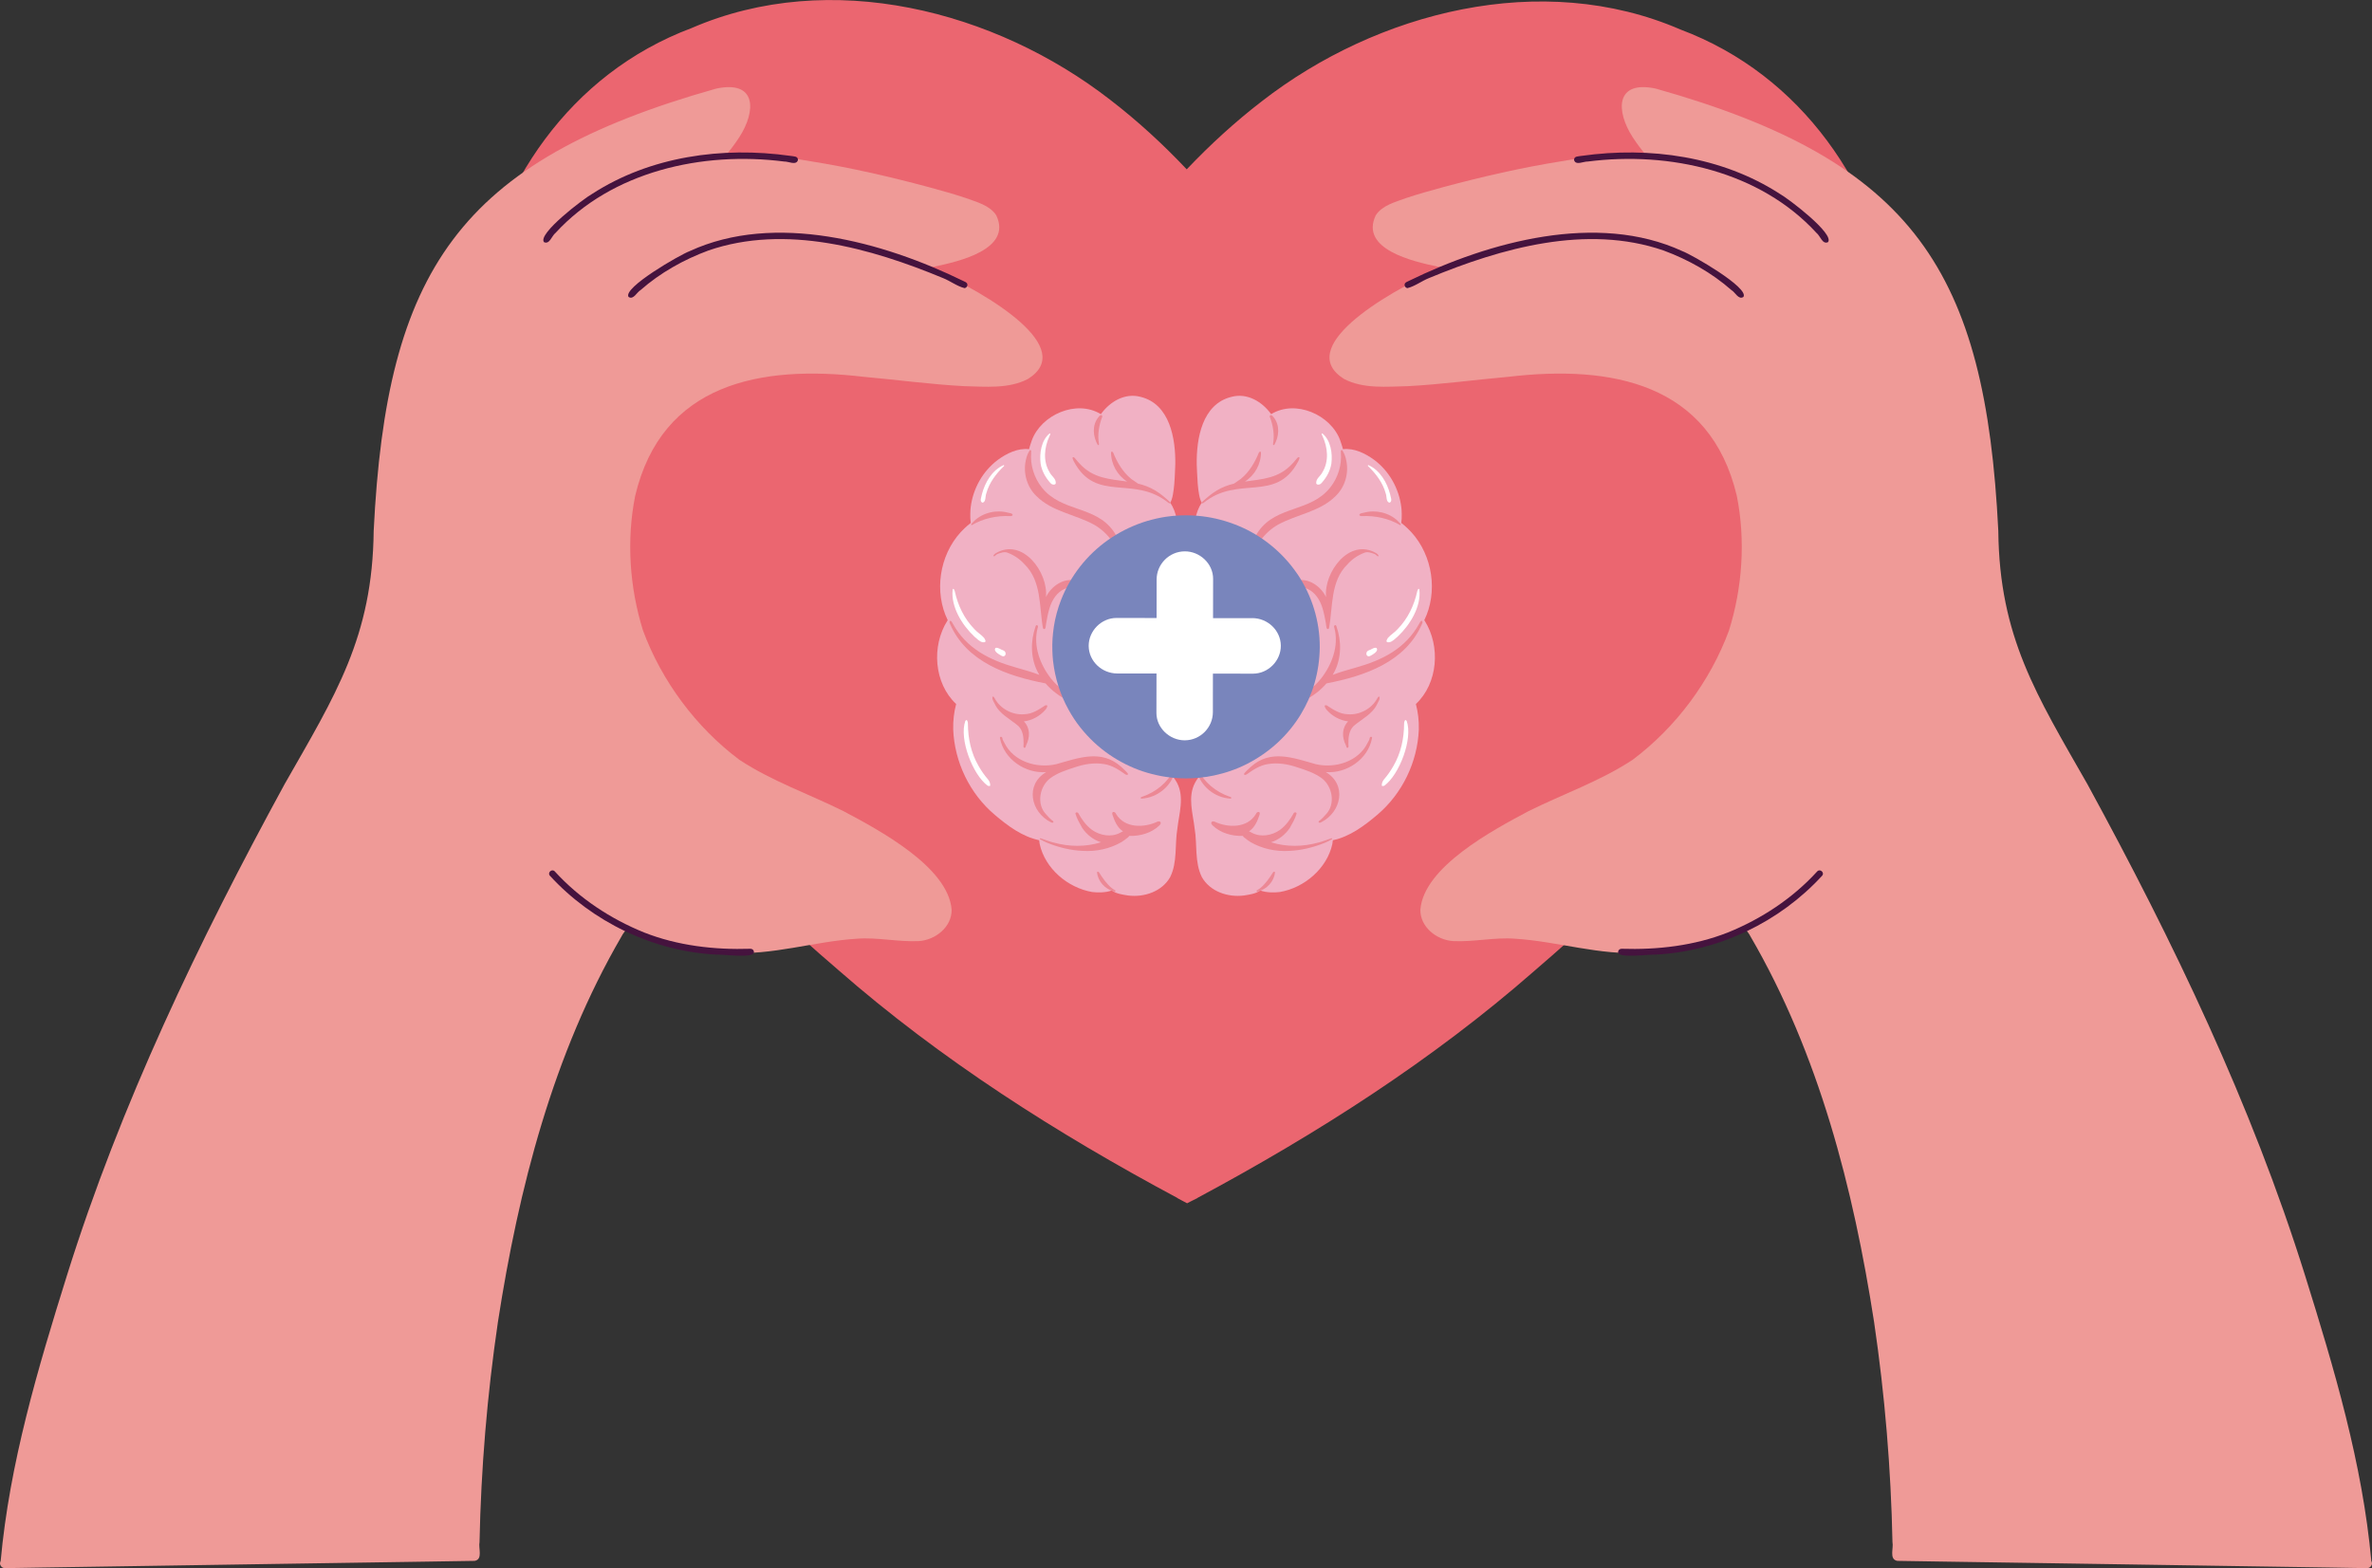 <svg width="186" height="123" viewBox="0 0 186 123" fill="none" xmlns="http://www.w3.org/2000/svg">
<rect x="0" y="0" width="186" height="123" fill="#333333" stroke="none"/>
<g clip-path="url(#clip0_145_42)">
<path d="M148.838 24.325C151.602 45.143 135.17 63.405 120.308 76.158C112.309 83.165 103.281 88.922 93.89 93.961C93.895 93.961 93.895 93.966 93.901 93.966C93.726 94.052 93.552 94.138 93.377 94.227C93.28 94.277 93.182 94.325 93.085 94.376C92.946 94.3 92.805 94.227 92.664 94.153C92.553 94.093 92.443 94.03 92.33 93.972C92.33 93.972 92.325 93.972 92.322 93.966C92.322 93.966 92.328 93.966 92.328 93.961C82.86 88.894 73.755 83.102 65.694 76.045C50.83 63.289 34.4 45.027 37.164 24.211C38.85 14.508 44.653 5.795 54.228 2.202C65.106 -2.512 78.025 0.808 87.072 7.84C89.215 9.489 91.206 11.322 93.056 13.281C94.878 11.365 96.831 9.572 98.931 7.954C107.977 0.922 120.896 -2.398 131.775 2.316C141.352 5.911 147.155 14.624 148.838 24.325Z" fill="#EB6670"/>
<path d="M72.904 20.992C77.819 23.199 84.433 27.327 80.606 29.723C79.087 30.516 77.27 30.324 75.607 30.288C72.981 30.15 70.282 29.781 67.692 29.551C59.626 28.607 51.902 30.056 49.807 38.893C49.112 42.38 49.369 46.087 50.423 49.458C51.891 53.427 54.576 57.04 57.974 59.59C60.537 61.279 63.417 62.266 66.15 63.625C68.916 65.097 74.362 67.995 74.621 71.346C74.652 72.692 73.354 73.734 72.052 73.812C70.454 73.893 68.778 73.502 67.202 73.626C63.83 73.835 60.537 74.964 57.129 74.719C54.391 74.57 51.645 73.974 49.184 72.765C49.056 73.002 48.827 73.239 48.74 73.439C43.361 82.688 40.666 93.231 39.044 103.69C38.2 109.416 37.72 115.188 37.602 120.955C37.502 121.424 37.871 122.28 37.253 122.417C37.24 122.422 37.23 122.422 37.215 122.424C37.202 122.424 37.191 122.424 37.179 122.424C35.888 122.447 34.594 122.465 33.303 122.485C31.256 122.518 29.21 122.545 27.162 122.578C25.232 122.609 23.3 122.639 21.367 122.667C19.366 122.699 17.366 122.727 15.365 122.76C13.296 122.793 11.23 122.823 9.162 122.856C7.255 122.886 5.343 122.917 3.436 122.944C2.821 122.954 2.205 122.965 1.589 122.975C1.214 122.98 0.837 122.992 0.46 122.992L0.37 122.992C0.177 122.992 0.018 122.823 0.003 122.644C-0.002 122.571 0.018 122.495 0.054 122.427C0.747 114.784 2.964 107.348 5.248 100.041C9.449 86.614 15.575 73.866 22.314 61.509C26.302 54.512 29.215 49.965 29.302 41.64C30.308 21.3 35.903 12.657 56.167 6.948C59.334 6.272 59.313 8.691 57.968 10.769C57.642 11.266 57.283 11.751 56.886 12.215C59.111 12.092 61.364 12.258 63.558 12.647C66.676 13.145 69.761 13.854 72.809 14.672C73.79 14.937 74.773 15.212 75.738 15.533C76.585 15.851 77.596 16.088 78.117 16.881C79.405 19.553 75.181 20.51 73.282 20.909C73.156 20.934 73.03 20.959 72.907 20.982L72.904 20.992Z" fill="#EF9A97"/>
<path d="M42.663 18.997C42.104 18.355 45.789 15.56 46.438 15.204C50.983 12.263 56.642 11.475 61.962 12.223C62.198 12.271 62.593 12.223 62.57 12.558C62.439 12.998 61.818 12.652 61.49 12.669C55.081 11.849 47.991 13.434 43.559 18.272C43.271 18.487 43.097 19.196 42.663 18.994V18.997Z" fill="#45133E"/>
<path d="M49.291 23.292C48.798 22.578 53.351 19.962 54.088 19.694C60.755 16.621 69.234 18.959 75.514 22.027C75.655 22.103 75.827 22.133 75.858 22.31C75.878 22.449 75.778 22.575 75.64 22.6C75.049 22.456 74.516 22.035 73.943 21.81C68.264 19.452 61.594 17.573 55.566 19.641C53.623 20.358 51.775 21.393 50.23 22.752C49.933 22.921 49.673 23.542 49.291 23.29V23.292Z" fill="#45133E"/>
<path d="M56.167 74.873C51.211 74.612 46.435 72.307 43.12 68.686C42.902 68.444 43.284 68.103 43.507 68.351C45.434 70.466 47.885 72.075 50.516 73.14C53.146 74.176 56.023 74.506 58.839 74.415C58.977 74.41 59.105 74.504 59.118 74.648C59.236 75.213 56.614 74.832 56.169 74.873L56.167 74.873Z" fill="#45133E"/>
<path d="M113.095 20.992C108.181 23.199 101.567 27.327 105.394 29.723C106.913 30.516 108.73 30.324 110.393 30.288C113.018 30.15 115.718 29.781 118.308 29.551C126.374 28.607 134.098 30.056 136.192 38.893C136.888 42.38 136.631 46.087 135.576 49.458C134.109 53.427 131.424 57.04 128.026 59.59C125.463 61.279 122.583 62.266 119.85 63.625C117.084 65.097 111.638 67.995 111.379 71.346C111.348 72.692 112.646 73.734 113.947 73.812C115.546 73.893 117.222 73.502 118.798 73.626C122.17 73.835 125.463 74.964 128.871 74.719C131.609 74.57 134.355 73.974 136.816 72.765C136.944 73.002 137.173 73.239 137.26 73.439C142.639 82.688 145.334 93.231 146.956 103.69C147.8 109.416 148.28 115.188 148.398 120.955C148.498 121.424 148.128 122.28 148.747 122.417C148.76 122.422 148.77 122.422 148.785 122.424C148.798 122.424 148.808 122.424 148.821 122.424C150.112 122.447 151.406 122.465 152.696 122.485C154.744 122.518 156.79 122.545 158.838 122.578C160.768 122.609 162.7 122.639 164.632 122.667C166.634 122.699 168.633 122.727 170.635 122.76C172.704 122.793 174.769 122.823 176.838 122.856C178.745 122.886 180.657 122.917 182.563 122.944C183.179 122.954 183.795 122.965 184.411 122.975C184.786 122.98 185.163 122.992 185.54 122.992L185.63 122.992C185.823 122.992 185.982 122.823 185.997 122.644C186.002 122.571 185.982 122.495 185.946 122.427C185.253 114.784 183.036 107.348 180.752 100.041C176.551 86.614 170.425 73.866 163.686 61.509C159.697 54.512 156.782 49.965 156.697 41.64C155.691 21.3 150.097 12.657 129.833 6.948C126.666 6.272 126.687 8.691 128.031 10.769C128.357 11.266 128.717 11.751 129.114 12.215C126.889 12.092 124.636 12.258 122.442 12.647C119.324 13.145 116.239 13.854 113.19 14.672C112.21 14.937 111.227 15.212 110.262 15.533C109.415 15.851 108.404 16.088 107.883 16.881C106.595 19.553 110.819 20.51 112.718 20.909C112.844 20.934 112.97 20.959 113.093 20.982L113.095 20.992Z" fill="#EF9A97"/>
<path d="M143.338 18.997C143.897 18.355 140.212 15.56 139.563 15.204C135.018 12.263 129.359 11.475 124.039 12.223C123.803 12.271 123.408 12.223 123.431 12.558C123.562 12.998 124.183 12.652 124.511 12.669C130.919 11.849 138.01 13.434 142.442 18.272C142.729 18.487 142.904 19.196 143.338 18.994V18.997Z" fill="#45133E"/>
<path d="M136.708 23.292C137.201 22.578 132.648 19.962 131.912 19.694C125.244 16.621 116.765 18.959 110.485 22.027C110.344 22.103 110.172 22.133 110.141 22.31C110.121 22.449 110.221 22.575 110.359 22.6C110.95 22.456 111.484 22.035 112.056 21.81C117.735 19.452 124.405 17.573 130.433 19.641C132.376 20.358 134.224 21.393 135.769 22.752C136.066 22.921 136.326 23.542 136.708 23.29V23.292Z" fill="#45133E"/>
<path d="M129.833 74.873C134.789 74.612 139.565 72.307 142.881 68.686C143.099 68.444 142.716 68.103 142.493 68.351C140.566 70.466 138.115 72.075 135.484 73.14C132.854 74.176 129.977 74.506 127.164 74.415C127.026 74.41 126.898 74.504 126.885 74.648C126.767 75.213 129.389 74.832 129.833 74.873Z" fill="#45133E"/>
<path d="M92.445 42.065C92.517 42.941 92.558 43.819 92.56 44.698C92.535 45.43 92.524 46.193 92.198 46.865C92.178 46.92 92.121 47.001 92.057 47.062C92.82 49.084 92.717 51.351 92.412 53.45C92.409 53.649 92.016 55.126 91.703 55.578C92.535 56.757 92.547 58.345 92.399 59.736C92.396 59.903 92.211 60.663 91.993 60.951C92.116 61.082 92.211 61.249 92.293 61.393C92.889 62.519 92.458 63.801 92.324 64.988C92.111 66.251 92.34 67.614 91.76 68.791C91.123 69.922 89.725 70.397 88.467 70.237C88.038 70.167 87.535 70.109 87.184 69.841C86.707 70.025 86.026 70.015 85.636 69.962C83.714 69.629 81.949 68.114 81.53 66.213C81.515 66.114 81.494 66.008 81.487 65.902C80.16 65.622 79.025 64.776 78.012 63.915C76.038 62.251 74.85 59.769 74.745 57.219C74.73 56.53 74.801 55.873 74.976 55.219C73.236 53.588 73.031 50.677 74.285 48.688C74.293 48.672 74.303 48.657 74.316 48.645C73.238 46.445 73.647 43.58 75.34 41.731C75.407 41.651 75.797 41.259 76.123 41.014C76.054 40.583 76.092 39.984 76.118 39.777C76.297 38.33 77.052 36.967 78.233 36.078C78.93 35.568 79.795 35.129 80.689 35.232C80.689 35.232 80.691 35.232 80.694 35.232C80.76 34.952 80.871 34.667 80.914 34.528C81.651 32.533 84.399 31.324 86.301 32.47C86.309 32.475 86.316 32.478 86.322 32.485C87.025 31.511 88.187 30.799 89.427 31.124C91.747 31.682 92.193 34.427 92.16 36.434C92.124 37.002 92.124 38.866 91.762 39.434C92.293 40.179 92.36 41.186 92.442 42.07L92.445 42.065Z" fill="#F1B1C4"/>
<g style="mix-blend-mode:soft-light">
<path d="M77.022 39.422C76.786 39.29 76.974 38.97 76.994 38.77C77.23 37.861 77.777 36.894 78.675 36.49C78.737 36.442 78.77 36.551 78.709 36.574C78.1 37.162 77.561 37.876 77.343 38.694C77.246 38.909 77.333 39.404 77.022 39.424V39.422Z" fill="white"/>
</g>
<g style="mix-blend-mode:soft-light">
<path d="M82.552 38C82.457 37.982 82.387 37.911 82.331 37.841C81.964 37.422 81.687 36.917 81.6 36.366C81.497 35.568 81.648 34.526 82.311 33.993C82.418 33.988 82.316 34.159 82.295 34.21C81.882 35.084 81.777 36.179 82.298 37.03C82.431 37.326 82.801 37.525 82.788 37.871C82.798 38 82.654 38.03 82.552 38.002V38Z" fill="white"/>
</g>
<g style="mix-blend-mode:soft-light">
<path d="M77.077 50.377C76.8 50.334 76.607 50.089 76.397 49.922C75.437 49.021 74.549 47.582 74.703 46.239C74.77 46.082 74.842 46.294 74.867 46.362C75.103 47.468 75.609 48.529 76.407 49.344C76.635 49.604 76.946 49.776 77.169 50.033C77.269 50.2 77.392 50.4 77.079 50.374L77.077 50.377Z" fill="white"/>
</g>
<g style="mix-blend-mode:soft-light">
<path d="M78.542 51.44C78.357 51.331 77.854 51.074 78.067 50.819C78.257 50.753 78.496 50.968 78.686 51.018C78.976 51.137 78.878 51.606 78.542 51.44Z" fill="white"/>
</g>
<g style="mix-blend-mode:soft-light">
<path d="M77.451 61.628C76.273 60.769 75.19 57.944 75.696 56.548C75.832 56.338 75.904 56.644 75.899 56.76C75.904 57.916 76.145 59.068 76.735 60.075C76.943 60.444 77.184 60.797 77.464 61.118C77.585 61.259 77.664 61.446 77.646 61.635C77.587 61.658 77.515 61.648 77.454 61.63L77.451 61.628Z" fill="white"/>
</g>
<path d="M90.745 64.448C91.004 64.349 91.12 64.551 90.919 64.736C90.309 65.334 89.397 65.594 88.546 65.561C88.52 65.617 88.471 65.665 88.422 65.7C88.266 65.826 88.104 65.945 87.935 66.051C87.031 66.574 85.959 66.801 84.917 66.738C83.952 66.698 83.002 66.465 82.112 66.102C81.919 66.021 81.732 65.925 81.55 65.821C81.534 65.809 81.527 65.791 81.534 65.773C81.568 65.725 81.639 65.753 81.706 65.786C82.007 65.887 82.307 66.006 82.612 66.082C83.834 66.42 85.127 66.443 86.336 66.061C85.733 65.877 85.214 65.455 84.865 64.945C84.665 64.584 84.439 64.208 84.329 63.814C84.326 63.7 84.483 63.685 84.545 63.761C84.819 64.264 85.173 64.758 85.643 65.099C86.261 65.534 87.147 65.69 87.829 65.319C87.904 65.284 87.981 65.228 88.06 65.205C87.619 64.918 87.391 64.387 87.234 63.905C87.134 63.615 87.434 63.62 87.524 63.852C88.191 64.96 89.685 64.945 90.747 64.45L90.745 64.448Z" fill="#EC8895"/>
<path d="M92.161 60.34C92.174 60.376 92.158 60.416 92.15 60.451C91.873 61.661 90.752 62.577 89.499 62.64C89.425 62.63 89.44 62.537 89.499 62.511C89.535 62.494 89.576 62.491 89.615 62.474C90.654 62.108 91.588 61.358 92.045 60.363C92.061 60.317 92.138 60.287 92.163 60.34L92.161 60.34Z" fill="#EC8895"/>
<path d="M91.498 55.686C91.537 55.631 91.593 55.431 91.67 55.535C91.568 56.055 91.298 56.55 90.921 56.951C90.885 57.052 90.87 57.156 90.87 57.264C90.849 57.711 90.903 58.173 90.726 58.595C90.549 58.953 90.305 59.355 89.946 59.549C89.876 59.532 89.925 59.451 89.953 59.418C90.318 58.956 90.562 58.388 90.549 57.8C90.559 57.643 90.518 57.486 90.49 57.335C90.035 57.668 89.489 57.878 88.924 57.878C88.593 57.878 88.267 57.815 87.944 57.749C87.895 57.734 87.821 57.709 87.831 57.645C87.836 57.61 87.87 57.587 87.903 57.58C88.103 57.55 88.308 57.58 88.511 57.555C89.15 57.527 89.763 57.294 90.287 56.951C90.78 56.628 91.231 56.209 91.498 55.686Z" fill="#EC8895"/>
<path d="M88.453 60.691C88.46 60.82 88.301 60.782 88.232 60.729C87.731 60.37 87.19 60.019 86.577 59.928C85.796 59.8 84.996 59.933 84.257 60.191C83.597 60.401 82.927 60.623 82.368 61.029C81.508 61.673 81.262 63.079 82.029 63.872C82.198 64.062 82.37 64.256 82.578 64.403C82.673 64.541 82.493 64.554 82.401 64.491C80.808 63.69 80.374 61.534 82.039 60.557C80.389 60.688 78.724 59.535 78.418 57.913C78.38 57.805 78.487 57.742 78.57 57.828C78.6 57.858 78.608 57.929 78.613 57.967C78.631 58.068 78.711 58.148 78.749 58.244C79.46 59.726 81.285 60.294 82.825 59.936C84.582 59.446 86.353 58.749 87.911 60.138C88.093 60.317 88.306 60.486 88.453 60.691Z" fill="#EC8895"/>
<path d="M81.974 55.325C82.141 55.272 82.156 55.378 82.084 55.505C82.059 55.57 81.997 55.644 81.964 55.681C81.55 56.159 80.924 56.51 80.288 56.58C80.799 57.121 80.773 57.828 80.465 58.451C80.426 58.519 80.429 58.676 80.321 58.656C80.198 58.593 80.28 58.431 80.265 58.322C80.272 57.84 80.221 57.315 79.867 56.954C79.22 56.393 78.379 56.02 78.004 55.207C77.945 55.063 77.793 54.883 77.822 54.724C77.822 54.714 77.817 54.702 77.817 54.692C77.809 54.669 77.824 54.646 77.847 54.639C77.934 54.623 77.973 54.735 78.011 54.79C78.443 55.598 79.41 56.103 80.321 56.02C80.95 56.005 81.474 55.646 81.971 55.32L81.974 55.325Z" fill="#EC8895"/>
<path d="M87.529 55.219C87.555 55.229 87.575 55.255 87.573 55.282C87.573 55.31 87.544 55.325 87.524 55.34C87.046 55.51 86.513 55.502 86.007 55.499C84.48 55.467 82.974 54.75 81.988 53.603C78.978 53.02 75.791 51.924 74.495 48.935C74.438 48.824 74.446 48.761 74.479 48.738C74.484 48.705 74.507 48.68 74.551 48.695C74.602 48.723 74.636 48.771 74.661 48.821C74.679 48.844 74.695 48.872 74.708 48.902C74.71 48.91 74.715 48.917 74.718 48.922C75.793 50.869 77.592 51.773 79.676 52.358C80.287 52.54 80.91 52.697 81.501 52.934C81.46 52.866 81.421 52.8 81.385 52.73C80.805 51.629 80.795 50.296 81.203 49.137C81.211 49.071 81.277 49 81.344 49.046C81.421 49.104 81.388 49.197 81.362 49.273C81.003 50.654 81.56 52.131 82.417 53.227C83.515 54.616 85.355 55.262 87.103 55.217C87.244 55.222 87.388 55.202 87.526 55.217L87.529 55.219Z" fill="#EC8895"/>
<path d="M88.949 53.629C89.339 53.813 89.108 54 88.785 53.909C87.74 53.682 86.983 52.563 87.209 51.541C86.837 51.712 86.403 51.798 85.918 51.76C85.744 51.743 85.546 51.778 85.39 51.69C85.274 51.546 85.477 51.429 85.61 51.434C86.285 51.374 86.971 51.164 87.466 50.687C88.277 49.889 88.728 48.425 88.005 47.458C87.941 47.402 88.038 47.299 88.097 47.372C89.044 48.564 88.803 50.281 87.771 51.172C87.746 51.258 87.71 51.344 87.699 51.424C87.471 52.361 88.143 53.205 88.947 53.621L88.949 53.629Z" fill="#EC8895"/>
<path d="M91.958 46.961C92.04 46.93 92.094 47.047 92.04 47.102C91.925 47.173 91.766 47.165 91.632 47.15C89.944 46.557 90.511 44.307 90.138 42.964C90.105 42.901 90.146 42.774 90.231 42.845C90.267 42.888 90.282 42.944 90.311 42.989C90.88 44.292 90.539 46.14 91.956 46.961L91.958 46.961Z" fill="#EC8895"/>
<path d="M79.401 40.353C79.427 40.469 79.281 40.481 79.198 40.479C78.156 40.433 77.086 40.663 76.201 41.191C76.124 41.178 76.15 41.085 76.201 41.057C76.278 41.004 76.319 40.918 76.391 40.858C77.086 40.201 78.131 39.959 79.055 40.214C79.173 40.242 79.332 40.244 79.401 40.355V40.353Z" fill="#EC8895"/>
<path d="M85.561 46.428C85.617 46.478 85.65 46.572 85.586 46.63C85.507 46.685 85.422 46.562 85.353 46.529C83.975 45.511 82.709 46.251 82.283 47.751C82.173 48.125 82.096 48.506 82.034 48.89C81.999 49.023 82.022 49.503 81.788 49.286C81.478 47.594 81.693 45.59 80.346 44.267C79.979 43.855 79.509 43.534 78.991 43.345C78.752 43.257 78.478 43.358 78.252 43.438C78.136 43.476 78.057 43.572 77.964 43.64C77.8 43.6 78.018 43.436 78.082 43.391C80.189 42.141 82.212 44.893 82.019 46.832C82.425 45.983 83.431 45.264 84.406 45.562C84.896 45.688 85.209 46.107 85.563 46.433L85.561 46.428Z" fill="#EC8895"/>
<path d="M87.894 43.097C87.912 43.438 87.915 43.784 87.917 44.125C87.894 44.233 87.745 44.191 87.73 44.097C87.717 42.855 86.857 41.777 85.81 41.163C84.335 40.345 82.505 40.143 81.276 38.913C80.529 38.199 80.221 37.111 80.436 36.116C80.49 35.853 80.573 35.593 80.719 35.363C80.739 35.331 80.76 35.29 80.803 35.298C80.88 35.321 80.86 35.419 80.86 35.482C80.773 36.464 81.086 37.474 81.697 38.239C83.234 40.171 85.841 39.641 87.289 41.63C87.599 42.062 87.817 42.572 87.892 43.097L87.894 43.097Z" fill="#EC8895"/>
<path d="M91.73 39.36C91.815 39.451 91.738 39.527 91.635 39.449C88.9 37.224 85.953 39.482 84.208 36.199C84.165 36.103 83.988 35.775 84.224 35.873C84.375 36.012 84.488 36.194 84.637 36.338C85.712 37.54 87.047 37.575 88.389 37.772C87.609 37.285 87.111 36.381 87.124 35.472C87.149 35.384 87.26 35.432 87.288 35.497C87.601 36.265 88.035 37.01 88.681 37.542C88.735 37.6 89.069 37.797 89.236 37.931C89.7 38.042 90.157 38.206 90.601 38.479C91.017 38.727 91.379 39.047 91.735 39.365L91.73 39.36Z" fill="#EC8895"/>
<path d="M86.128 32.728C86.195 32.614 86.406 32.44 86.441 32.667C86.172 33.351 86.046 34.114 86.177 34.821C86.192 34.874 86.139 34.934 86.085 34.904C85.7 34.255 85.62 33.354 86.128 32.728Z" fill="#EC8895"/>
<path d="M87.458 69.841C87.514 69.902 87.432 69.96 87.371 69.919C86.66 69.76 86.085 69.121 86.023 68.409C86.054 68.346 86.141 68.371 86.175 68.417C86.46 68.866 86.765 69.316 87.181 69.659C87.266 69.737 87.363 69.775 87.455 69.838L87.458 69.841Z" fill="#EC8895"/>
<path d="M93.557 42.065C93.485 42.941 93.444 43.819 93.442 44.698C93.467 45.43 93.477 46.193 93.803 46.865C93.824 46.92 93.88 47.001 93.945 47.062C93.182 49.084 93.285 51.351 93.59 53.45C93.593 53.649 93.986 55.126 94.299 55.578C93.467 56.757 93.454 58.345 93.603 59.736C93.606 59.903 93.79 60.663 94.009 60.951C93.885 61.082 93.79 61.249 93.708 61.393C93.113 62.519 93.544 63.801 93.678 64.988C93.891 66.251 93.662 67.614 94.242 68.791C94.879 69.922 96.277 70.397 97.535 70.237C97.963 70.167 98.466 70.109 98.818 69.841C99.295 70.025 99.975 70.015 100.365 69.962C102.288 69.629 104.053 68.114 104.472 66.213C104.487 66.114 104.507 66.008 104.515 65.902C105.842 65.622 106.976 64.776 107.99 63.915C109.963 62.251 111.152 59.769 111.257 57.219C111.272 56.53 111.2 55.873 111.026 55.219C112.766 53.588 112.971 50.677 111.716 48.688C111.709 48.672 111.698 48.657 111.685 48.645C112.763 46.445 112.355 43.58 110.662 41.731C110.595 41.651 110.205 41.259 109.879 41.014C109.948 40.583 109.91 39.984 109.884 39.777C109.704 38.33 108.95 36.967 107.769 36.078C107.071 35.568 106.206 35.129 105.313 35.232C105.313 35.232 105.311 35.232 105.308 35.232C105.241 34.952 105.131 34.667 105.087 34.528C104.351 32.533 101.602 31.324 99.701 32.47C99.693 32.475 99.685 32.478 99.68 32.485C98.977 31.511 97.814 30.799 96.575 31.124C94.255 31.682 93.808 34.427 93.842 36.434C93.878 37.002 93.878 38.866 94.24 39.434C93.708 40.179 93.642 41.186 93.559 42.07L93.557 42.065Z" fill="#F1B1C4"/>
<g style="mix-blend-mode:soft-light">
<path d="M108.979 39.422C109.215 39.29 109.027 38.97 109.007 38.77C108.771 37.861 108.224 36.894 107.326 36.49C107.264 36.442 107.231 36.551 107.293 36.574C107.901 37.162 108.44 37.876 108.658 38.694C108.755 38.909 108.668 39.404 108.979 39.424V39.422Z" fill="white"/>
</g>
<g style="mix-blend-mode:soft-light">
<path d="M103.448 38C103.543 37.982 103.612 37.911 103.668 37.841C104.035 37.422 104.312 36.917 104.4 36.366C104.502 35.568 104.351 34.526 103.689 33.993C103.581 33.988 103.684 34.159 103.704 34.21C104.117 35.084 104.223 36.179 103.702 37.03C103.568 37.326 103.199 37.525 103.211 37.871C103.201 38 103.345 38.03 103.448 38.002V38Z" fill="white"/>
</g>
<g style="mix-blend-mode:soft-light">
<path d="M108.925 50.377C109.202 50.334 109.395 50.089 109.605 49.922C110.565 49.021 111.453 47.582 111.299 46.239C111.232 46.082 111.161 46.294 111.135 46.362C110.899 47.468 110.393 48.529 109.595 49.344C109.367 49.604 109.056 49.776 108.833 50.033C108.733 50.2 108.61 50.4 108.923 50.374L108.925 50.377Z" fill="white"/>
</g>
<g style="mix-blend-mode:soft-light">
<path d="M107.458 51.44C107.643 51.331 108.146 51.074 107.933 50.819C107.743 50.753 107.504 50.968 107.314 51.018C107.024 51.137 107.122 51.606 107.458 51.44Z" fill="white"/>
</g>
<g style="mix-blend-mode:soft-light">
<path d="M108.549 61.628C109.727 60.769 110.81 57.944 110.305 56.548C110.168 56.338 110.097 56.644 110.102 56.76C110.097 57.916 109.855 59.068 109.265 60.075C109.057 60.444 108.816 60.797 108.536 61.118C108.416 61.259 108.336 61.446 108.354 61.635C108.413 61.658 108.485 61.648 108.547 61.63L108.549 61.628Z" fill="white"/>
</g>
<path d="M95.257 64.448C94.997 64.349 94.882 64.551 95.082 64.736C95.693 65.334 96.604 65.594 97.456 65.561C97.481 65.617 97.53 65.665 97.579 65.7C97.736 65.826 97.897 65.945 98.067 66.051C98.97 66.574 100.043 66.801 101.085 66.738C102.05 66.698 102.999 66.465 103.89 66.102C104.082 66.021 104.269 65.925 104.452 65.821C104.467 65.809 104.475 65.791 104.467 65.773C104.434 65.725 104.362 65.753 104.295 65.786C103.995 65.887 103.695 66.006 103.389 66.082C102.168 66.42 100.874 66.443 99.665 66.061C100.269 65.877 100.787 65.455 101.136 64.945C101.336 64.584 101.562 64.208 101.672 63.814C101.675 63.7 101.518 63.685 101.457 63.761C101.182 64.264 100.828 64.758 100.358 65.099C99.74 65.534 98.855 65.69 98.172 65.319C98.097 65.284 98.02 65.228 97.941 65.205C98.382 64.918 98.611 64.387 98.767 63.905C98.867 63.615 98.567 63.62 98.477 63.852C97.81 64.96 96.316 64.945 95.254 64.45L95.257 64.448Z" fill="#EC8895"/>
<path d="M93.841 60.34C93.828 60.376 93.843 60.416 93.851 60.451C94.128 61.661 95.25 62.577 96.502 62.64C96.577 62.63 96.561 62.537 96.502 62.511C96.466 62.494 96.425 62.491 96.387 62.474C95.347 62.108 94.413 61.358 93.956 60.363C93.941 60.317 93.864 60.287 93.838 60.34L93.841 60.34Z" fill="#EC8895"/>
<path d="M94.5 55.686C94.462 55.631 94.405 55.431 94.328 55.535C94.431 56.055 94.7 56.55 95.078 56.951C95.113 57.052 95.129 57.156 95.129 57.264C95.149 57.711 95.096 58.173 95.272 58.595C95.45 58.953 95.693 59.355 96.053 59.549C96.122 59.532 96.073 59.451 96.045 59.418C95.681 58.956 95.437 58.388 95.45 57.8C95.439 57.643 95.48 57.486 95.509 57.335C95.963 57.668 96.51 57.878 97.074 57.878C97.405 57.878 97.731 57.815 98.054 57.749C98.103 57.734 98.178 57.709 98.167 57.645C98.162 57.61 98.129 57.587 98.096 57.58C97.895 57.55 97.69 57.58 97.487 57.555C96.848 57.527 96.235 57.294 95.711 56.951C95.219 56.628 94.767 56.209 94.5 55.686Z" fill="#EC8895"/>
<path d="M97.549 60.691C97.541 60.82 97.701 60.782 97.77 60.729C98.27 60.37 98.812 60.019 99.425 59.928C100.205 59.8 101.006 59.933 101.745 60.191C102.405 60.401 103.074 60.623 103.634 61.029C104.494 61.673 104.74 63.079 103.973 63.872C103.803 64.062 103.631 64.256 103.423 64.403C103.328 64.541 103.508 64.554 103.601 64.491C105.194 63.69 105.628 61.534 103.962 60.557C105.613 60.688 107.278 59.535 107.583 57.913C107.622 57.805 107.514 57.742 107.432 57.828C107.401 57.858 107.394 57.929 107.388 57.967C107.37 58.068 107.291 58.148 107.252 58.244C106.542 59.726 104.717 60.294 103.177 59.936C101.419 59.446 99.648 58.749 98.091 60.138C97.908 60.317 97.695 60.486 97.549 60.691Z" fill="#EC8895"/>
<path d="M104.026 55.325C103.859 55.272 103.844 55.378 103.916 55.505C103.941 55.57 104.003 55.644 104.036 55.681C104.449 56.159 105.076 56.51 105.712 56.58C105.201 57.121 105.227 57.828 105.535 58.451C105.574 58.519 105.571 58.676 105.679 58.656C105.802 58.593 105.72 58.431 105.735 58.322C105.728 57.84 105.779 57.315 106.133 56.954C106.78 56.393 107.621 56.02 107.996 55.207C108.055 55.063 108.207 54.883 108.178 54.724C108.178 54.714 108.183 54.702 108.183 54.692C108.191 54.669 108.176 54.646 108.153 54.639C108.065 54.623 108.027 54.735 107.988 54.79C107.557 55.598 106.59 56.103 105.679 56.02C105.05 56.005 104.526 55.646 104.029 55.32L104.026 55.325Z" fill="#EC8895"/>
<path d="M98.474 55.219C98.448 55.229 98.427 55.255 98.43 55.282C98.43 55.31 98.458 55.325 98.479 55.34C98.956 55.51 99.49 55.502 99.995 55.499C101.522 55.467 103.029 54.75 104.014 53.603C107.025 53.02 110.212 51.924 111.508 48.935C111.564 48.824 111.557 48.761 111.523 48.738C111.518 48.705 111.495 48.68 111.451 48.695C111.4 48.723 111.367 48.771 111.341 48.821C111.323 48.844 111.308 48.872 111.295 48.902C111.292 48.91 111.287 48.917 111.285 48.922C110.209 50.869 108.41 51.773 106.327 52.358C105.716 52.54 105.092 52.697 104.502 52.934C104.543 52.866 104.581 52.8 104.617 52.73C105.197 51.629 105.208 50.296 104.8 49.137C104.792 49.071 104.725 49 104.658 49.046C104.581 49.104 104.615 49.197 104.64 49.273C105 50.654 104.443 52.131 103.586 53.227C102.487 54.616 100.647 55.262 98.9 55.217C98.758 55.222 98.615 55.202 98.476 55.217L98.474 55.219Z" fill="#EC8895"/>
<path d="M97.05 53.629C96.66 53.813 96.891 54 97.215 53.909C98.259 53.682 99.016 52.563 98.79 51.541C99.162 51.712 99.596 51.798 100.081 51.76C100.256 51.743 100.453 51.778 100.61 51.69C100.725 51.546 100.523 51.429 100.389 51.434C99.714 51.374 99.029 51.164 98.534 50.687C97.723 49.889 97.271 48.425 97.995 47.458C98.059 47.402 97.962 47.299 97.902 47.372C96.956 48.564 97.197 50.281 98.226 51.172C98.251 51.258 98.287 51.344 98.298 51.424C98.526 52.361 97.854 53.205 97.05 53.621V53.629Z" fill="#EC8895"/>
<path d="M94.041 46.961C93.959 46.93 93.905 47.047 93.959 47.102C94.075 47.173 94.234 47.165 94.367 47.15C96.056 46.557 95.489 44.307 95.861 42.964C95.894 42.901 95.853 42.774 95.768 42.845C95.733 42.888 95.717 42.944 95.689 42.989C95.119 44.292 95.46 46.14 94.044 46.961L94.041 46.961Z" fill="#EC8895"/>
<path d="M106.599 40.353C106.573 40.469 106.719 40.481 106.801 40.479C107.843 40.433 108.914 40.663 109.799 41.191C109.876 41.178 109.85 41.085 109.799 41.057C109.722 41.004 109.681 40.918 109.609 40.858C108.914 40.201 107.869 39.959 106.945 40.214C106.827 40.242 106.668 40.244 106.599 40.355V40.353Z" fill="#EC8895"/>
<path d="M100.442 46.428C100.385 46.478 100.352 46.572 100.416 46.63C100.495 46.685 100.58 46.562 100.649 46.529C102.028 45.511 103.293 46.251 103.719 47.751C103.829 48.125 103.906 48.506 103.968 48.89C104.004 49.023 103.98 49.503 104.214 49.286C104.525 47.594 104.309 45.59 105.656 44.267C106.023 43.855 106.493 43.534 107.011 43.345C107.25 43.257 107.527 43.358 107.75 43.438C107.866 43.476 107.945 43.572 108.038 43.64C108.202 43.6 107.984 43.436 107.92 43.391C105.813 42.141 103.791 44.893 103.983 46.832C103.578 45.983 102.572 45.264 101.596 45.562C101.106 45.688 100.793 46.107 100.439 46.433L100.442 46.428Z" fill="#EC8895"/>
<path d="M98.109 43.097C98.091 43.438 98.088 43.784 98.086 44.125C98.109 44.233 98.258 44.191 98.273 44.097C98.286 42.855 99.146 41.777 100.193 41.163C101.669 40.345 103.498 40.143 104.728 38.913C105.474 38.199 105.782 37.111 105.567 36.116C105.513 35.853 105.431 35.593 105.284 35.363C105.264 35.331 105.243 35.29 105.2 35.298C105.123 35.321 105.143 35.419 105.143 35.482C105.231 36.464 104.918 37.474 104.307 38.239C102.769 40.171 100.162 39.641 98.715 41.63C98.404 42.062 98.186 42.572 98.112 43.097L98.109 43.097Z" fill="#EC8895"/>
<path d="M94.273 39.36C94.188 39.451 94.265 39.527 94.368 39.449C97.103 37.224 100.049 39.482 101.794 36.199C101.838 36.103 102.015 35.775 101.779 35.873C101.628 36.012 101.515 36.194 101.366 36.338C100.291 37.54 98.956 37.575 97.614 37.772C98.394 37.285 98.892 36.381 98.879 35.472C98.853 35.384 98.743 35.432 98.715 35.497C98.402 36.265 97.968 37.01 97.321 37.542C97.267 37.6 96.934 37.797 96.767 37.931C96.302 38.042 95.846 38.206 95.402 38.479C94.986 38.727 94.624 39.047 94.267 39.365L94.273 39.36Z" fill="#EC8895"/>
<path d="M99.874 32.728C99.807 32.614 99.597 32.44 99.561 32.667C99.83 33.351 99.956 34.114 99.825 34.821C99.809 34.874 99.863 34.934 99.917 34.904C100.302 34.255 100.382 33.354 99.874 32.728Z" fill="#EC8895"/>
<path d="M98.544 69.841C98.488 69.902 98.57 69.96 98.632 69.919C99.342 69.76 99.917 69.121 99.979 68.409C99.948 68.346 99.861 68.371 99.828 68.417C99.543 68.866 99.237 69.316 98.822 69.659C98.737 69.737 98.639 69.775 98.547 69.838L98.544 69.841Z" fill="#EC8895"/>
<path d="M101.722 45.001C102.872 46.696 103.503 48.731 103.488 50.773C103.48 51.73 103.341 52.677 103.075 53.599C102.826 54.457 102.456 55.28 101.992 56.045C101.506 56.841 100.909 57.575 100.228 58.209C99.492 58.893 98.663 59.469 97.765 59.926C96.951 60.34 96.079 60.636 95.186 60.825C94.472 60.976 93.741 61.052 93.009 61.052C92.837 61.052 92.665 61.047 92.493 61.039C91.513 60.992 90.548 60.807 89.619 60.502C88.685 60.191 87.797 59.742 86.986 59.186C86.121 58.593 85.354 57.866 84.707 57.048C84.356 56.608 84.05 56.136 83.781 55.646C83.132 54.47 82.726 53.174 82.577 51.851C82.577 51.841 82.572 51.831 82.572 51.821C82.544 51.556 82.528 51.288 82.521 51.021C82.51 50.708 82.516 50.392 82.536 50.076C82.557 49.773 82.59 49.468 82.636 49.167V49.157C82.749 48.435 82.939 47.723 83.209 47.039C83.94 45.173 85.215 43.537 86.863 42.37C87.689 41.785 88.598 41.32 89.555 40.989C90.04 40.823 90.535 40.696 91.036 40.598C91.298 40.547 91.562 40.51 91.826 40.482C91.878 40.477 91.929 40.467 91.983 40.464C92.016 40.464 92.044 40.459 92.075 40.459C92.139 40.454 92.206 40.446 92.27 40.444C92.399 40.434 92.529 40.429 92.66 40.424C93.202 40.409 93.741 40.429 94.277 40.494C95.252 40.611 96.202 40.868 97.108 41.242C98.976 42.014 100.595 43.35 101.722 45.006V45.001Z" fill="#7985BC"/>
<path d="M98.198 48.485C97.354 48.485 96.507 48.485 95.665 48.483C95.483 48.483 95.301 48.483 95.121 48.483C95.121 47.455 95.126 46.428 95.126 45.4C95.129 44.211 94.084 43.231 92.888 43.244C91.672 43.256 90.699 44.259 90.697 45.446C90.697 46.276 90.697 47.109 90.694 47.938C90.694 48.117 90.694 48.296 90.694 48.473C89.65 48.473 88.605 48.473 87.561 48.468C86.362 48.463 85.369 49.483 85.369 50.647C85.369 50.654 85.369 50.662 85.369 50.669C85.382 51.869 86.401 52.818 87.607 52.823C88.015 52.823 88.418 52.823 88.826 52.823C89.447 52.823 90.066 52.823 90.687 52.826C90.687 53.853 90.687 54.881 90.681 55.909C90.676 57.088 91.713 58.065 92.896 58.065C92.904 58.065 92.912 58.065 92.919 58.065C94.138 58.052 95.103 57.05 95.108 55.863C95.108 55.462 95.108 55.065 95.108 54.664C95.108 54.053 95.108 53.444 95.111 52.833C96.155 52.833 97.2 52.836 98.244 52.838C99.453 52.841 100.449 51.813 100.436 50.637C100.423 49.44 99.404 48.483 98.198 48.48V48.485Z" fill="white"/>
</g>
<defs>
<clipPath id="clip0_145_42">
<rect width="186" height="123" fill="white"/>
</clipPath>
</defs>
</svg>

